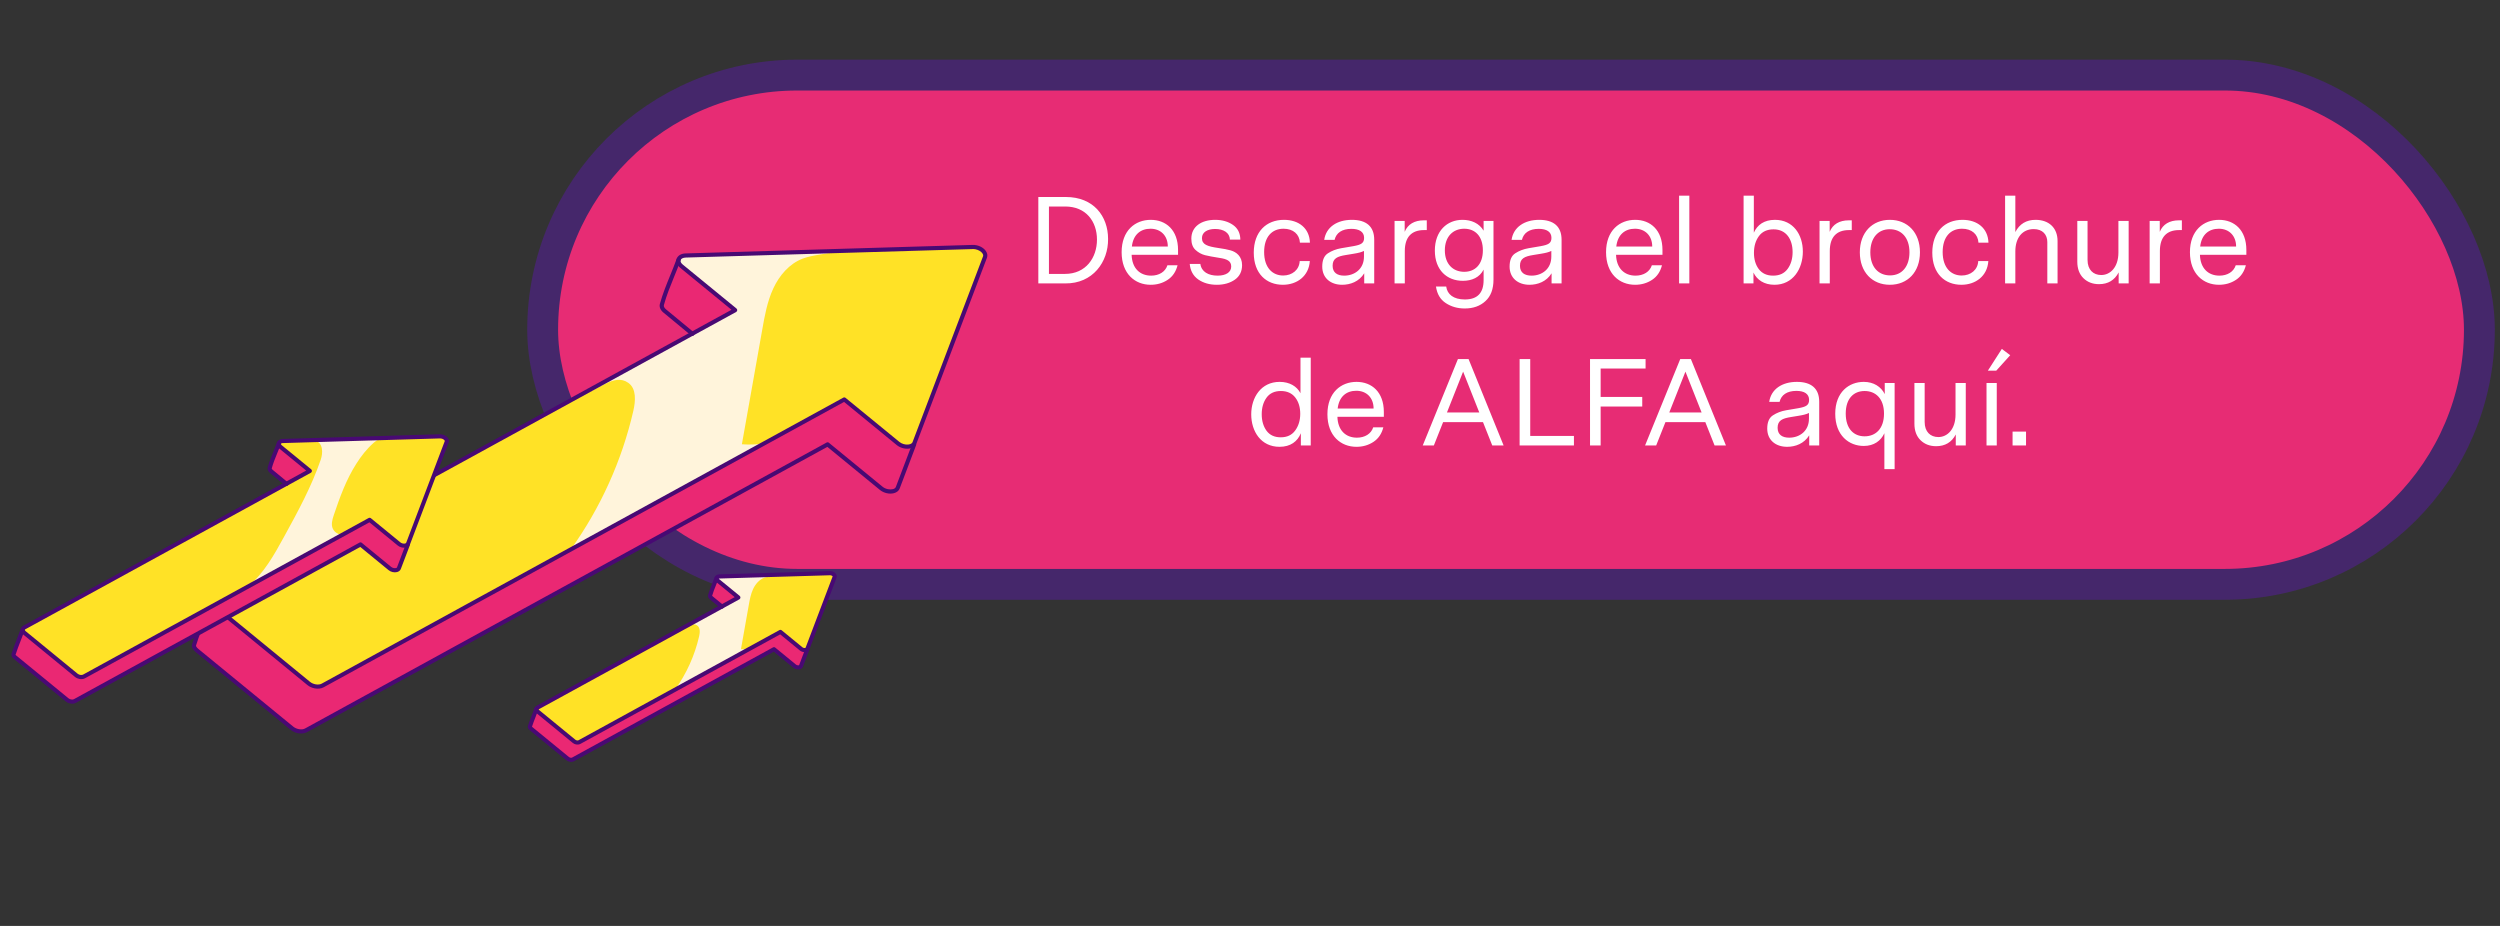 <svg width="324" height="120" viewBox="0 0 324 120" fill="none" xmlns="http://www.w3.org/2000/svg">
<rect x="0" y="0" width="324" height="120" fill="#333333" stroke="none"/>
<rect x="70.328" y="9.731" width="251" height="66" rx="33" fill="#E72C74" stroke="#45276B" stroke-width="4"/>
<path d="M143.607 30.971C143.639 33.931 141.639 36.779 138.039 36.731H134.567V25.531H138.135C141.719 25.531 143.607 28.011 143.607 30.971ZM142.167 31.051C142.167 28.715 140.759 26.763 138.055 26.763H135.943V35.499H138.023C140.743 35.499 142.167 33.387 142.167 31.051ZM152.675 33.019H146.659C146.707 34.763 147.731 35.723 149.187 35.723C150.211 35.723 151.027 35.227 151.299 34.379H152.611C152.403 35.195 151.987 35.835 151.331 36.267C150.675 36.699 149.939 36.907 149.123 36.907C147.107 36.907 145.363 35.499 145.363 32.683C145.363 29.867 147.123 28.491 149.139 28.491C151.107 28.491 152.675 29.803 152.675 32.395V33.019ZM146.691 31.947H151.347C151.347 30.555 150.435 29.643 149.107 29.643C147.827 29.643 146.867 30.395 146.691 31.947ZM160.973 34.363C160.973 35.179 160.653 35.819 160.029 36.251C159.405 36.683 158.621 36.907 157.709 36.907C156.765 36.907 155.965 36.683 155.293 36.219C154.637 35.755 154.269 35.083 154.189 34.203H155.565C155.709 35.227 156.605 35.723 157.805 35.723C158.845 35.723 159.565 35.307 159.565 34.539C159.565 33.819 159.021 33.563 158.013 33.419C157.213 33.291 156.589 33.179 156.157 33.067C155.725 32.955 155.309 32.731 154.941 32.395C154.573 32.059 154.397 31.563 154.397 30.923C154.397 29.371 155.693 28.491 157.485 28.491C158.397 28.491 159.165 28.715 159.789 29.147C160.413 29.579 160.733 30.203 160.749 31.051H159.389C159.373 30.155 158.557 29.675 157.485 29.675C156.509 29.675 155.773 30.075 155.773 30.859C155.773 31.691 156.461 31.931 157.885 32.139C158.557 32.235 159.085 32.331 159.469 32.443C160.237 32.651 160.973 33.227 160.973 34.363ZM168.44 33.835H169.752C169.624 35.803 168.072 36.907 166.264 36.907C164.152 36.907 162.488 35.499 162.488 32.747C162.488 30.043 164.104 28.491 166.408 28.491C168.328 28.491 169.704 29.579 169.767 31.451H168.472C168.408 30.363 167.608 29.643 166.344 29.643C164.856 29.643 163.832 30.683 163.832 32.667C163.832 34.715 164.936 35.707 166.296 35.707C167.464 35.707 168.392 34.971 168.44 33.835ZM178.099 31.067V36.731H176.803V35.419C176.147 36.491 175.011 36.907 173.939 36.907C172.467 36.907 171.363 36.043 171.363 34.555C171.363 33.723 171.603 33.147 172.099 32.827C172.595 32.507 173.155 32.283 173.811 32.171L175.411 31.899C176.371 31.723 176.787 31.531 176.787 30.827C176.787 30.043 176.163 29.659 175.139 29.659C173.923 29.659 173.171 30.187 172.963 31.083H171.618C171.859 29.435 173.283 28.491 175.203 28.491C177.043 28.491 178.099 29.323 178.099 31.067ZM175.395 32.891L174.419 33.051C173.331 33.227 172.707 33.483 172.707 34.443C172.707 35.339 173.315 35.723 174.211 35.723C175.555 35.723 176.771 34.859 176.771 33.259V32.523C176.387 32.699 176.083 32.779 175.395 32.891ZM184.911 28.555V29.819H184.543C182.943 29.819 182.063 30.731 182.063 32.523V36.731H180.735V28.635H182.047V30.043C182.447 29.067 183.311 28.555 184.527 28.555H184.911ZM193.556 28.635V36.235C193.556 37.467 193.204 38.395 192.516 39.019C191.828 39.659 190.932 39.979 189.828 39.979C188.884 39.979 188.068 39.739 187.364 39.275C186.66 38.811 186.244 38.107 186.1 37.131H187.428C187.556 38.139 188.372 38.811 189.844 38.811C191.46 38.811 192.276 37.979 192.276 36.299V34.939C191.764 35.963 190.74 36.395 189.588 36.395C187.54 36.395 185.956 35.019 185.956 32.475C185.956 29.931 187.54 28.491 189.54 28.491C190.692 28.491 191.716 28.939 192.276 29.899V28.635H193.556ZM192.18 32.443C192.18 30.587 191.156 29.643 189.764 29.643C188.308 29.643 187.252 30.667 187.252 32.443C187.252 34.219 188.308 35.227 189.764 35.227C191.156 35.227 192.18 34.283 192.18 32.443ZM202.38 31.067V36.731H201.084V35.419C200.428 36.491 199.292 36.907 198.22 36.907C196.748 36.907 195.644 36.043 195.644 34.555C195.644 33.723 195.884 33.147 196.38 32.827C196.876 32.507 197.436 32.283 198.092 32.171L199.692 31.899C200.652 31.723 201.068 31.531 201.068 30.827C201.068 30.043 200.444 29.659 199.42 29.659C198.204 29.659 197.452 30.187 197.244 31.083H195.9C196.14 29.435 197.564 28.491 199.484 28.491C201.324 28.491 202.38 29.323 202.38 31.067ZM199.676 32.891L198.7 33.051C197.612 33.227 196.988 33.483 196.988 34.443C196.988 35.339 197.596 35.723 198.492 35.723C199.836 35.723 201.052 34.859 201.052 33.259V32.523C200.668 32.699 200.364 32.779 199.676 32.891ZM215.456 33.019H209.44C209.488 34.763 210.512 35.723 211.968 35.723C212.992 35.723 213.808 35.227 214.08 34.379H215.392C215.184 35.195 214.768 35.835 214.112 36.267C213.456 36.699 212.72 36.907 211.904 36.907C209.888 36.907 208.144 35.499 208.144 32.683C208.144 29.867 209.904 28.491 211.92 28.491C213.888 28.491 215.456 29.803 215.456 32.395V33.019ZM209.472 31.947H214.128C214.128 30.555 213.216 29.643 211.888 29.643C210.608 29.643 209.648 30.395 209.472 31.947ZM218.938 25.355V36.731H217.61V25.355H218.938ZM233.649 32.603C233.649 34.843 232.369 36.907 229.969 36.907C228.625 36.907 227.697 36.267 227.249 35.323V36.731H225.969V25.355H227.297V30.155C227.745 29.147 228.625 28.491 230.033 28.491C232.401 28.491 233.649 30.411 233.649 32.603ZM232.321 32.667C232.321 30.987 231.473 29.723 229.857 29.723C229.025 29.723 228.385 30.011 227.953 30.603C227.521 31.195 227.313 31.915 227.313 32.779C227.313 33.611 227.521 34.315 227.937 34.875C228.369 35.435 228.977 35.723 229.793 35.723C230.625 35.723 231.249 35.435 231.681 34.843C232.113 34.251 232.321 33.515 232.321 32.667ZM239.989 28.555V29.819H239.621C238.021 29.819 237.141 30.731 237.141 32.523V36.731H235.813V28.635H237.125V30.043C237.525 29.067 238.389 28.555 239.605 28.555H239.989ZM248.826 32.699C248.826 35.275 247.21 36.907 244.922 36.907C242.65 36.907 241.034 35.275 241.034 32.699C241.034 30.123 242.65 28.491 244.922 28.491C247.21 28.491 248.826 30.123 248.826 32.699ZM244.906 29.707C243.37 29.707 242.394 30.859 242.394 32.699C242.394 34.603 243.434 35.691 244.954 35.691C246.49 35.691 247.466 34.539 247.466 32.699C247.466 30.795 246.426 29.707 244.906 29.707ZM256.377 33.835H257.689C257.561 35.803 256.009 36.907 254.201 36.907C252.089 36.907 250.425 35.499 250.425 32.747C250.425 30.043 252.041 28.491 254.345 28.491C256.265 28.491 257.641 29.579 257.705 31.451H256.409C256.345 30.363 255.545 29.643 254.281 29.643C252.793 29.643 251.769 30.683 251.769 32.667C251.769 34.715 252.873 35.707 254.233 35.707C255.401 35.707 256.329 34.971 256.377 33.835ZM266.66 31.243V36.731H265.332V31.371C265.332 30.411 264.724 29.691 263.572 29.691C262.116 29.691 261.188 30.795 261.188 32.587V36.731H259.86V25.355H261.188V30.075C261.732 29.019 262.612 28.491 263.812 28.491C265.524 28.491 266.66 29.515 266.66 31.243ZM275.874 28.635V36.731H274.578V35.307C274.05 36.315 273.202 36.827 272.034 36.827C271.218 36.827 270.546 36.571 270.018 36.059C269.49 35.547 269.218 34.827 269.218 33.915V28.635H270.546V33.691C270.546 34.955 271.282 35.643 272.322 35.643C273.49 35.643 274.546 34.635 274.546 32.731V28.635H275.874ZM282.77 28.555V29.819H282.402C280.802 29.819 279.922 30.731 279.922 32.523V36.731H278.594V28.635H279.906V30.043C280.306 29.067 281.17 28.555 282.386 28.555H282.77ZM291.128 33.019H285.112C285.16 34.763 286.184 35.723 287.64 35.723C288.664 35.723 289.48 35.227 289.752 34.379H291.064C290.856 35.195 290.44 35.835 289.784 36.267C289.128 36.699 288.392 36.907 287.576 36.907C285.56 36.907 283.816 35.499 283.816 32.683C283.816 29.867 285.576 28.491 287.592 28.491C289.56 28.491 291.128 29.803 291.128 32.395V33.019ZM285.144 31.947H289.8C289.8 30.555 288.888 29.643 287.56 29.643C286.28 29.643 285.32 30.395 285.144 31.947ZM169.871 46.355V57.731H168.591V56.147C168.159 57.219 167.247 57.907 165.823 57.907C163.423 57.907 162.159 55.907 162.159 53.699C162.159 51.507 163.439 49.491 165.839 49.491C167.135 49.491 168.079 50.067 168.543 50.963V46.355H169.871ZM168.511 53.635C168.511 52.787 168.303 52.083 167.871 51.523C167.439 50.963 166.815 50.675 165.999 50.675C165.183 50.675 164.559 50.963 164.143 51.539C163.727 52.115 163.519 52.835 163.519 53.683C163.519 54.531 163.727 55.251 164.143 55.827C164.559 56.387 165.167 56.675 165.983 56.675C166.799 56.675 167.423 56.387 167.855 55.795C168.287 55.203 168.511 54.483 168.511 53.635ZM179.346 54.019H173.33C173.378 55.763 174.402 56.723 175.858 56.723C176.882 56.723 177.698 56.227 177.97 55.379H179.282C179.074 56.195 178.658 56.835 178.002 57.267C177.346 57.699 176.61 57.907 175.794 57.907C173.778 57.907 172.034 56.499 172.034 53.683C172.034 50.867 173.794 49.491 175.81 49.491C177.778 49.491 179.346 50.803 179.346 53.395V54.019ZM173.362 52.947H178.018C178.018 51.555 177.106 50.643 175.778 50.643C174.498 50.643 173.538 51.395 173.362 52.947ZM193.396 57.731L192.196 54.707H187.028L185.828 57.731H184.388L188.948 46.531H190.324L194.868 57.731H193.396ZM187.524 53.459H191.716L189.62 48.163L187.524 53.459ZM203.982 56.499V57.731H196.942V46.531H198.318V56.499H203.982ZM207.443 52.691V57.731H206.067V46.531H213.267V47.763H207.443V51.443H212.835V52.691H207.443ZM222.209 57.731L221.009 54.707H215.841L214.641 57.731H213.201L217.761 46.531H219.137L223.681 57.731H222.209ZM216.337 53.459H220.529L218.433 48.163L216.337 53.459ZM235.77 52.067V57.731H234.474V56.419C233.818 57.491 232.682 57.907 231.61 57.907C230.138 57.907 229.034 57.043 229.034 55.555C229.034 54.723 229.274 54.147 229.77 53.827C230.266 53.507 230.826 53.283 231.482 53.171L233.082 52.899C234.042 52.723 234.458 52.531 234.458 51.827C234.458 51.043 233.834 50.659 232.81 50.659C231.594 50.659 230.842 51.187 230.634 52.083H229.29C229.53 50.435 230.954 49.491 232.874 49.491C234.714 49.491 235.77 50.323 235.77 52.067ZM233.066 53.891L232.09 54.051C231.002 54.227 230.378 54.483 230.378 55.443C230.378 56.339 230.986 56.723 231.882 56.723C233.226 56.723 234.442 55.859 234.442 54.259V53.523C234.058 53.699 233.754 53.779 233.066 53.891ZM245.543 49.635V60.803H244.215V56.147C243.767 57.123 242.871 57.795 241.543 57.795C239.639 57.795 237.847 56.451 237.847 53.619C237.847 50.803 239.639 49.491 241.543 49.491C242.839 49.491 243.799 50.131 244.263 51.075V49.635H245.543ZM244.167 53.603C244.167 51.635 243.063 50.675 241.655 50.675C240.247 50.675 239.207 51.635 239.207 53.603C239.207 55.571 240.247 56.547 241.655 56.547C243.063 56.547 244.167 55.587 244.167 53.603ZM254.764 49.635V57.731H253.468V56.307C252.94 57.315 252.092 57.827 250.924 57.827C250.108 57.827 249.436 57.571 248.908 57.059C248.38 56.547 248.108 55.827 248.108 54.915V49.635H249.436V54.691C249.436 55.955 250.172 56.643 251.212 56.643C252.38 56.643 253.436 55.635 253.436 53.731V49.635H254.764ZM260.525 46.035L258.717 48.035H257.629L259.437 45.219L260.525 46.035ZM258.781 49.635V57.731H257.453V49.635H258.781ZM260.829 57.731V55.939H262.573V57.731H260.829Z" fill="white"/>
<g clip-path="url(#clip0_8_15016)">
<path d="M127.656 33.311L118.519 57.398C118.5 57.46 118.464 57.51 118.426 57.556C118.064 58.017 117.026 58.003 116.382 57.472L109.421 51.77L98.992 57.489L73.973 71.205L41.819 88.836C41.327 89.107 40.512 88.986 40.005 88.567L27.707 78.492C27.416 78.253 27.29 77.97 27.321 77.724C27.343 77.54 27.462 77.372 27.676 77.254L75.377 51.097L89.714 43.239L95.282 40.188L88.321 34.487C87.985 34.21 87.877 33.895 87.951 33.634C88.038 33.345 88.361 33.118 88.865 33.106L108.479 32.525L126.062 32.009C127.006 31.978 127.887 32.699 127.656 33.311Z" fill="#FFE226"/>
<path d="M96.147 57.578C97.094 57.646 98.05 57.613 98.99 57.488L73.971 71.204C77.823 65.835 80.597 59.699 82.077 53.26C82.373 51.978 82.502 50.371 81.424 49.614C79.556 48.293 77.472 50.724 75.375 51.101L89.713 43.243L95.281 40.192L88.319 34.49C87.984 34.214 87.876 33.899 87.95 33.638C88.037 33.349 88.359 33.122 88.864 33.109L108.477 32.528C107.106 32.972 105.423 32.992 104.044 33.511C102.299 34.168 101.001 35.698 100.219 37.384C99.438 39.07 99.1 40.926 98.781 42.758C97.904 47.702 97.023 52.641 96.148 57.581L96.147 57.578Z" fill="#FFF4DB"/>
<path d="M118.479 57.602C117.248 60.85 116.351 63.211 116.351 63.211C116.119 63.829 114.926 63.871 114.213 63.288L107.257 57.589L39.649 94.654C39.158 94.922 38.344 94.799 37.836 94.382L25.542 84.314C25.264 84.089 25.077 83.809 25.149 83.581C25.751 81.643 26.607 79.741 27.32 77.727C27.286 77.975 27.415 78.257 27.706 78.495L40.003 88.571C40.512 88.987 41.326 89.11 41.818 88.839L109.418 51.772L116.38 57.473C117.023 58.006 118.061 58.018 118.424 57.557L118.477 57.602L118.479 57.602Z" fill="#EA2873"/>
<path d="M85.778 39.462C86.347 37.396 87.223 35.658 87.947 33.641C87.874 33.9 87.982 34.215 88.317 34.493L95.278 40.195L89.71 43.246C87.919 41.781 86.15 40.307 86.15 40.307C85.819 40.036 85.709 39.727 85.777 39.465L85.778 39.462Z" fill="#EA2873"/>
<path d="M40.779 89.213C40.437 89.147 40.101 89 39.832 88.778L27.535 78.704C27.182 78.412 27.008 78.043 27.054 77.692C27.089 77.416 27.262 77.178 27.546 77.022L94.801 40.148L88.145 34.7C87.749 34.373 87.579 33.951 87.687 33.567C87.817 33.135 88.263 32.859 88.853 32.844L126.052 31.741C126.721 31.719 127.406 32.028 127.753 32.51C127.96 32.8 128.016 33.118 127.909 33.406L118.77 57.493C118.747 57.567 118.7 57.646 118.635 57.725C118.453 57.956 118.145 58.104 117.772 58.144C117.226 58.203 116.629 58.023 116.212 57.677L109.391 52.091L41.947 89.073C41.625 89.252 41.198 89.293 40.781 89.214L40.779 89.213ZM126.424 32.308C126.309 32.286 126.191 32.275 126.068 32.28L88.868 33.381C88.524 33.391 88.263 33.523 88.203 33.72C88.156 33.888 88.261 34.1 88.487 34.286L95.449 39.986C95.519 40.044 95.555 40.131 95.545 40.219C95.537 40.308 95.484 40.387 95.407 40.431L27.804 77.494C27.715 77.543 27.604 77.628 27.587 77.76C27.565 77.924 27.672 78.121 27.877 78.289L40.174 88.362C40.598 88.712 41.293 88.822 41.686 88.603L109.289 51.536C109.385 51.484 109.503 51.494 109.589 51.565L116.551 57.264C116.858 57.518 117.314 57.656 117.711 57.611C117.938 57.587 118.12 57.507 118.212 57.391C118.213 57.389 118.214 57.388 118.217 57.385C118.239 57.358 118.254 57.335 118.26 57.315L127.403 33.217C127.457 33.069 127.384 32.921 127.314 32.823C127.156 32.602 126.82 32.385 126.422 32.307L126.424 32.308Z" fill="#480973"/>
<path d="M38.616 95.023C38.272 94.957 37.934 94.809 37.665 94.587L25.372 84.519C24.968 84.189 24.792 83.817 24.892 83.498C25.25 82.347 25.688 81.235 26.149 80.057C26.461 79.262 26.776 78.457 27.066 77.635C27.093 77.568 27.111 77.518 27.13 77.464C27.178 77.324 27.335 77.25 27.47 77.295C27.611 77.341 27.688 77.495 27.64 77.635C27.619 77.702 27.596 77.762 27.569 77.829C27.281 78.642 26.963 79.451 26.648 80.254C26.189 81.421 25.758 82.525 25.406 83.658C25.385 83.723 25.466 83.902 25.712 84.103L38.007 94.171C38.43 94.519 39.124 94.632 39.52 94.417L107.127 57.353C107.224 57.3 107.342 57.311 107.427 57.382L114.383 63.081C114.791 63.413 115.367 63.489 115.726 63.392C115.837 63.362 116.034 63.287 116.098 63.117L118.225 57.509C118.277 57.37 118.427 57.299 118.571 57.353C118.71 57.406 118.781 57.56 118.727 57.7L116.599 63.309C116.489 63.601 116.228 63.815 115.863 63.913C115.273 64.072 114.538 63.906 114.039 63.498L107.224 57.915L39.778 94.888C39.456 95.063 39.031 95.104 38.616 95.023Z" fill="#480973"/>
<path d="M89.678 43.523C89.631 43.514 89.586 43.494 89.549 43.459C89.546 43.457 89.543 43.454 89.541 43.452C87.751 41.987 85.98 40.51 85.98 40.51C85.586 40.187 85.417 39.78 85.519 39.394C85.88 38.083 86.349 36.935 86.845 35.718C87.131 35.02 87.425 34.299 87.695 33.55C87.745 33.41 87.894 33.334 88.039 33.387C88.179 33.437 88.252 33.591 88.202 33.731C87.929 34.491 87.632 35.217 87.345 35.921C86.856 37.122 86.391 38.256 86.041 39.534C85.994 39.707 86.099 39.913 86.324 40.097C86.327 40.098 88.096 41.574 89.883 43.036C89.887 43.037 89.888 43.04 89.889 43.042C89.918 43.065 89.946 43.096 89.963 43.125C90.038 43.254 89.994 43.417 89.867 43.493C89.809 43.526 89.742 43.537 89.68 43.524L89.678 43.523Z" fill="#480973"/>
<path d="M108.169 74.783L104.648 84.063C104.641 84.087 104.627 84.106 104.613 84.124C104.474 84.301 104.075 84.296 103.827 84.091L101.145 81.896L97.126 84.099L87.487 89.384L75.099 96.178C74.91 96.283 74.596 96.236 74.4 96.075L69.662 92.194C69.55 92.101 69.502 91.994 69.514 91.899C69.523 91.828 69.569 91.763 69.651 91.719L88.028 81.64L93.551 78.612L95.696 77.437L93.014 75.241C92.885 75.135 92.843 75.012 92.872 74.914C92.907 74.803 93.031 74.715 93.223 74.71L100.781 74.486L107.556 74.286C107.921 74.273 108.26 74.551 108.171 74.788L108.169 74.783Z" fill="#FFE226"/>
<path d="M96.027 84.134C96.392 84.159 96.76 84.147 97.122 84.098L87.484 89.383C88.967 87.315 90.036 84.951 90.606 82.469C90.719 81.976 90.769 81.356 90.355 81.065C89.634 80.556 88.831 81.493 88.025 81.637L93.548 78.609L95.693 77.434L93.011 75.238C92.881 75.132 92.84 75.009 92.869 74.911C92.904 74.801 93.027 74.712 93.22 74.707L100.778 74.483C100.25 74.655 99.602 74.662 99.069 74.861C98.397 75.115 97.897 75.704 97.595 76.353C97.295 77.003 97.166 77.718 97.041 78.423C96.703 80.329 96.365 82.23 96.027 84.134Z" fill="#FFF4DB"/>
<path d="M104.631 84.141C104.156 85.393 103.812 86.301 103.812 86.301C103.723 86.54 103.264 86.555 102.988 86.331L100.308 84.134L74.261 98.413C74.073 98.517 73.759 98.471 73.563 98.309L68.827 94.43C68.721 94.343 68.647 94.237 68.675 94.148C68.908 93.401 69.236 92.669 69.512 91.892C69.5 91.988 69.547 92.096 69.66 92.187L74.398 96.068C74.594 96.23 74.908 96.277 75.097 96.171L101.142 81.891L103.824 84.086C104.072 84.292 104.471 84.296 104.611 84.119L104.631 84.137L104.631 84.141Z" fill="#EA2873"/>
<path d="M92.034 77.153C92.252 76.359 92.591 75.687 92.869 74.911C92.84 75.011 92.883 75.132 93.011 75.238L95.693 77.434L93.548 78.609C92.859 78.046 92.177 77.477 92.177 77.477C92.049 77.373 92.007 77.252 92.034 77.153Z" fill="#EA2873"/>
<path d="M74.664 96.483C74.506 96.453 74.35 96.384 74.226 96.279L69.488 92.398C69.307 92.247 69.219 92.05 69.244 91.857C69.264 91.698 69.366 91.559 69.519 91.476L95.215 77.389L92.841 75.445C92.635 75.275 92.549 75.047 92.61 74.835C92.681 74.597 92.912 74.445 93.214 74.436L107.545 74.011C107.853 74.001 108.176 74.146 108.338 74.377C108.45 74.533 108.479 74.715 108.418 74.877L104.897 84.157C104.884 84.201 104.855 84.248 104.819 84.292C104.721 84.414 104.562 84.494 104.375 84.512C104.12 84.539 103.848 84.458 103.653 84.295L101.112 82.214L75.226 96.407C75.067 96.494 74.862 96.517 74.665 96.479L74.664 96.483ZM69.788 91.945C69.796 91.953 69.809 91.968 69.829 91.986L74.567 95.867C74.686 95.964 74.879 95.989 74.964 95.942L101.011 81.661C101.107 81.609 101.226 81.619 101.311 81.689L103.992 83.886C104.136 84.005 104.35 83.999 104.398 83.96L107.915 74.691C107.898 74.662 107.745 74.546 107.561 74.554L93.228 74.978C93.186 74.979 93.156 74.987 93.138 74.994C93.148 75.001 93.161 75.017 93.181 75.033L95.863 77.228C95.933 77.286 95.969 77.373 95.959 77.462C95.951 77.551 95.898 77.63 95.821 77.673L69.786 91.946L69.788 91.945ZM104.395 83.969C104.395 83.969 104.394 83.973 104.393 83.975L104.395 83.969Z" fill="#480973"/>
<path d="M73.832 98.722C73.672 98.692 73.518 98.623 73.393 98.52L68.657 94.642C68.446 94.47 68.36 94.262 68.42 94.07C68.559 93.622 68.735 93.17 68.906 92.734C69.026 92.43 69.147 92.121 69.258 91.806C69.308 91.667 69.478 91.565 69.613 91.609C69.753 91.659 69.839 91.778 69.791 91.918C69.779 91.954 69.77 91.979 69.757 92.005C69.651 92.306 69.528 92.62 69.406 92.931C69.237 93.36 69.078 93.765 68.948 94.18C68.957 94.193 68.973 94.208 68.996 94.227L73.734 98.106C73.853 98.205 74.05 98.23 74.132 98.184L100.18 83.904C100.274 83.85 100.394 83.862 100.479 83.933L103.159 86.13C103.305 86.249 103.524 86.241 103.567 86.2L104.379 84.05C104.431 83.911 104.579 83.838 104.725 83.894C104.864 83.948 104.935 84.102 104.881 84.24L104.062 86.4C104.001 86.564 103.86 86.681 103.668 86.734C103.39 86.807 103.05 86.73 102.818 86.542L100.277 84.46L74.389 98.653C74.23 98.74 74.027 98.76 73.83 98.722L73.832 98.722Z" fill="#480973"/>
<path d="M93.505 78.88C93.461 78.873 93.421 78.854 93.386 78.825C93.383 78.824 93.382 78.822 93.379 78.819C92.688 78.253 92.004 77.684 92.004 77.684C91.805 77.519 91.718 77.295 91.773 77.083C91.915 76.569 92.106 76.1 92.29 75.648C92.401 75.379 92.513 75.105 92.615 74.819C92.665 74.68 92.812 74.606 92.959 74.657C93.099 74.707 93.172 74.861 93.122 75.001C93.017 75.296 92.901 75.574 92.788 75.851C92.601 76.307 92.426 76.738 92.293 77.217C92.297 77.215 92.307 77.236 92.347 77.268C92.348 77.269 93.026 77.836 93.715 78.397C93.738 78.416 93.761 78.438 93.778 78.463C93.86 78.586 93.828 78.753 93.706 78.836C93.645 78.879 93.572 78.889 93.503 78.878L93.505 78.88Z" fill="#480973"/>
<path d="M57.888 57.263L52.886 70.452C52.875 70.487 52.855 70.514 52.837 70.538C52.638 70.79 52.068 70.786 51.716 70.492L47.901 67.371L44.29 69.349L32.166 75.999L10.882 87.67C10.611 87.816 10.167 87.751 9.889 87.521L3.154 82.006C2.994 81.874 2.927 81.719 2.943 81.585C2.956 81.482 3.018 81.392 3.136 81.328L37.11 62.701L40.162 61.029L36.347 57.908C36.165 57.753 36.105 57.581 36.144 57.44C36.194 57.28 36.372 57.157 36.645 57.152L40.654 57.035L49.305 56.776L57.017 56.548C57.534 56.532 58.016 56.927 57.89 57.261L57.888 57.263Z" fill="#FFE226"/>
<path d="M49.304 56.778C48.954 56.978 48.645 57.195 48.432 57.383C47.547 58.159 46.807 59.108 46.179 60.099C44.869 62.154 44.028 64.47 43.258 66.765C43.065 67.34 42.879 67.989 43.141 68.537C43.342 68.961 43.785 69.232 44.248 69.343C44.262 69.348 44.275 69.352 44.292 69.349L32.167 75.999C34.208 74.289 35.535 71.897 36.816 69.561C38.588 66.33 40.364 63.08 41.561 59.598C41.875 58.694 41.908 57.337 40.74 57.053C40.713 57.045 40.683 57.039 40.654 57.036L49.304 56.778Z" fill="#FFF4DB"/>
<path d="M52.835 70.54L52.864 70.565C52.19 72.343 51.699 73.637 51.699 73.637C51.572 73.975 50.919 73.998 50.527 73.68L46.718 70.559L9.697 90.855C9.427 91.001 8.982 90.935 8.704 90.706L1.972 85.192C1.819 85.068 1.716 84.914 1.755 84.791C2.085 83.731 2.554 82.689 2.943 81.585C2.925 81.721 2.996 81.874 3.154 82.006L9.889 87.522C10.167 87.751 10.613 87.818 10.882 87.67L47.903 67.371L51.715 70.494C52.068 70.786 52.635 70.793 52.835 70.54Z" fill="#EA2873"/>
<path d="M40.162 61.031L37.112 62.702C36.131 61.899 35.162 61.091 35.162 61.091C34.98 60.942 34.92 60.772 34.958 60.631C35.269 59.499 35.749 58.547 36.147 57.443C36.106 57.585 36.166 57.757 36.349 57.908L40.162 61.031Z" fill="#EA2873"/>
<path d="M10.289 87.993C10.082 87.953 9.879 87.864 9.717 87.731L2.982 82.215C2.756 82.028 2.644 81.788 2.675 81.551C2.7 81.359 2.816 81.197 3.006 81.094L39.681 60.987L36.177 58.119C35.921 57.907 35.812 57.626 35.887 57.369C35.972 57.079 36.261 56.896 36.637 56.885L57.008 56.281C57.412 56.267 57.831 56.457 58.043 56.752C58.181 56.945 58.217 57.159 58.143 57.357L53.139 70.548C53.122 70.602 53.089 70.657 53.044 70.709C52.923 70.86 52.727 70.958 52.492 70.983C52.163 71.017 51.8 70.909 51.547 70.7L47.877 67.694L11.011 87.906C10.811 88.016 10.546 88.042 10.289 87.993ZM57.193 56.833C57.138 56.822 57.082 56.818 57.025 56.82L36.653 57.423C36.49 57.428 36.414 57.485 36.403 57.521C36.393 57.554 36.426 57.626 36.519 57.705L40.33 60.825C40.4 60.883 40.436 60.97 40.426 61.058C40.418 61.147 40.365 61.226 40.288 61.27L3.267 81.564C3.233 81.581 3.213 81.603 3.21 81.619C3.205 81.658 3.24 81.726 3.325 81.797L10.06 87.314C10.268 87.487 10.597 87.519 10.753 87.434L47.774 67.136C47.87 67.083 47.988 67.094 48.073 67.165L51.886 70.287C52.028 70.405 52.241 70.468 52.432 70.451C52.539 70.441 52.6 70.404 52.623 70.376C52.624 70.372 52.629 70.37 52.632 70.367L52.836 70.542L52.635 70.363L57.64 57.171C57.65 57.138 57.62 57.089 57.606 57.069C57.536 56.971 57.38 56.87 57.194 56.835L57.193 56.833Z" fill="#480973"/>
<path d="M9.105 91.176C8.897 91.136 8.694 91.047 8.532 90.914L1.8 85.401C1.539 85.187 1.429 84.935 1.498 84.71C1.695 84.076 1.946 83.437 2.189 82.818C2.357 82.384 2.531 81.945 2.691 81.496L2.723 81.41L3.235 81.577C3.22 81.623 3.208 81.656 3.192 81.693C3.039 82.131 2.863 82.575 2.691 83.014C2.44 83.652 2.205 84.254 2.013 84.871C2.016 84.848 2.052 84.911 2.141 84.983L8.873 90.496C9.082 90.669 9.412 90.702 9.566 90.619L46.59 70.321C46.684 70.267 46.804 70.279 46.889 70.35L50.699 73.471C50.891 73.627 51.159 73.662 51.325 73.619C51.389 73.601 51.436 73.572 51.447 73.542L52.614 70.47C52.665 70.331 52.813 70.26 52.959 70.314C53.099 70.366 53.169 70.522 53.115 70.662L51.949 73.733C51.875 73.929 51.704 74.074 51.465 74.138C51.104 74.236 50.659 74.135 50.358 73.889L46.688 70.883L9.825 91.092C9.625 91.203 9.362 91.227 9.105 91.176Z" fill="#480973"/>
<path d="M37.07 62.973C37.023 62.964 36.98 62.945 36.944 62.911C36.942 62.911 36.94 62.91 36.939 62.908C35.958 62.106 34.99 61.297 34.99 61.297C34.741 61.094 34.63 60.818 34.697 60.562C34.896 59.835 35.168 59.172 35.43 58.531C35.586 58.148 35.744 57.76 35.892 57.353C35.942 57.213 36.093 57.139 36.236 57.19C36.376 57.24 36.449 57.395 36.399 57.534C36.251 57.949 36.089 58.344 35.93 58.734C35.662 59.39 35.409 60.009 35.218 60.703C35.208 60.737 35.241 60.809 35.333 60.884C35.335 60.885 36.303 61.693 37.282 62.495C37.286 62.496 37.288 62.501 37.29 62.501C37.311 62.518 37.33 62.539 37.346 62.56C37.428 62.684 37.395 62.851 37.274 62.934C37.213 62.976 37.139 62.987 37.071 62.975L37.07 62.973Z" fill="#480973"/>
</g>
<defs>
<clipPath id="clip0_8_15016">
<rect width="105.178" height="91.934" fill="white" transform="translate(27.928 0.731) rotate(17.471)"/>
</clipPath>
</defs>
</svg>
